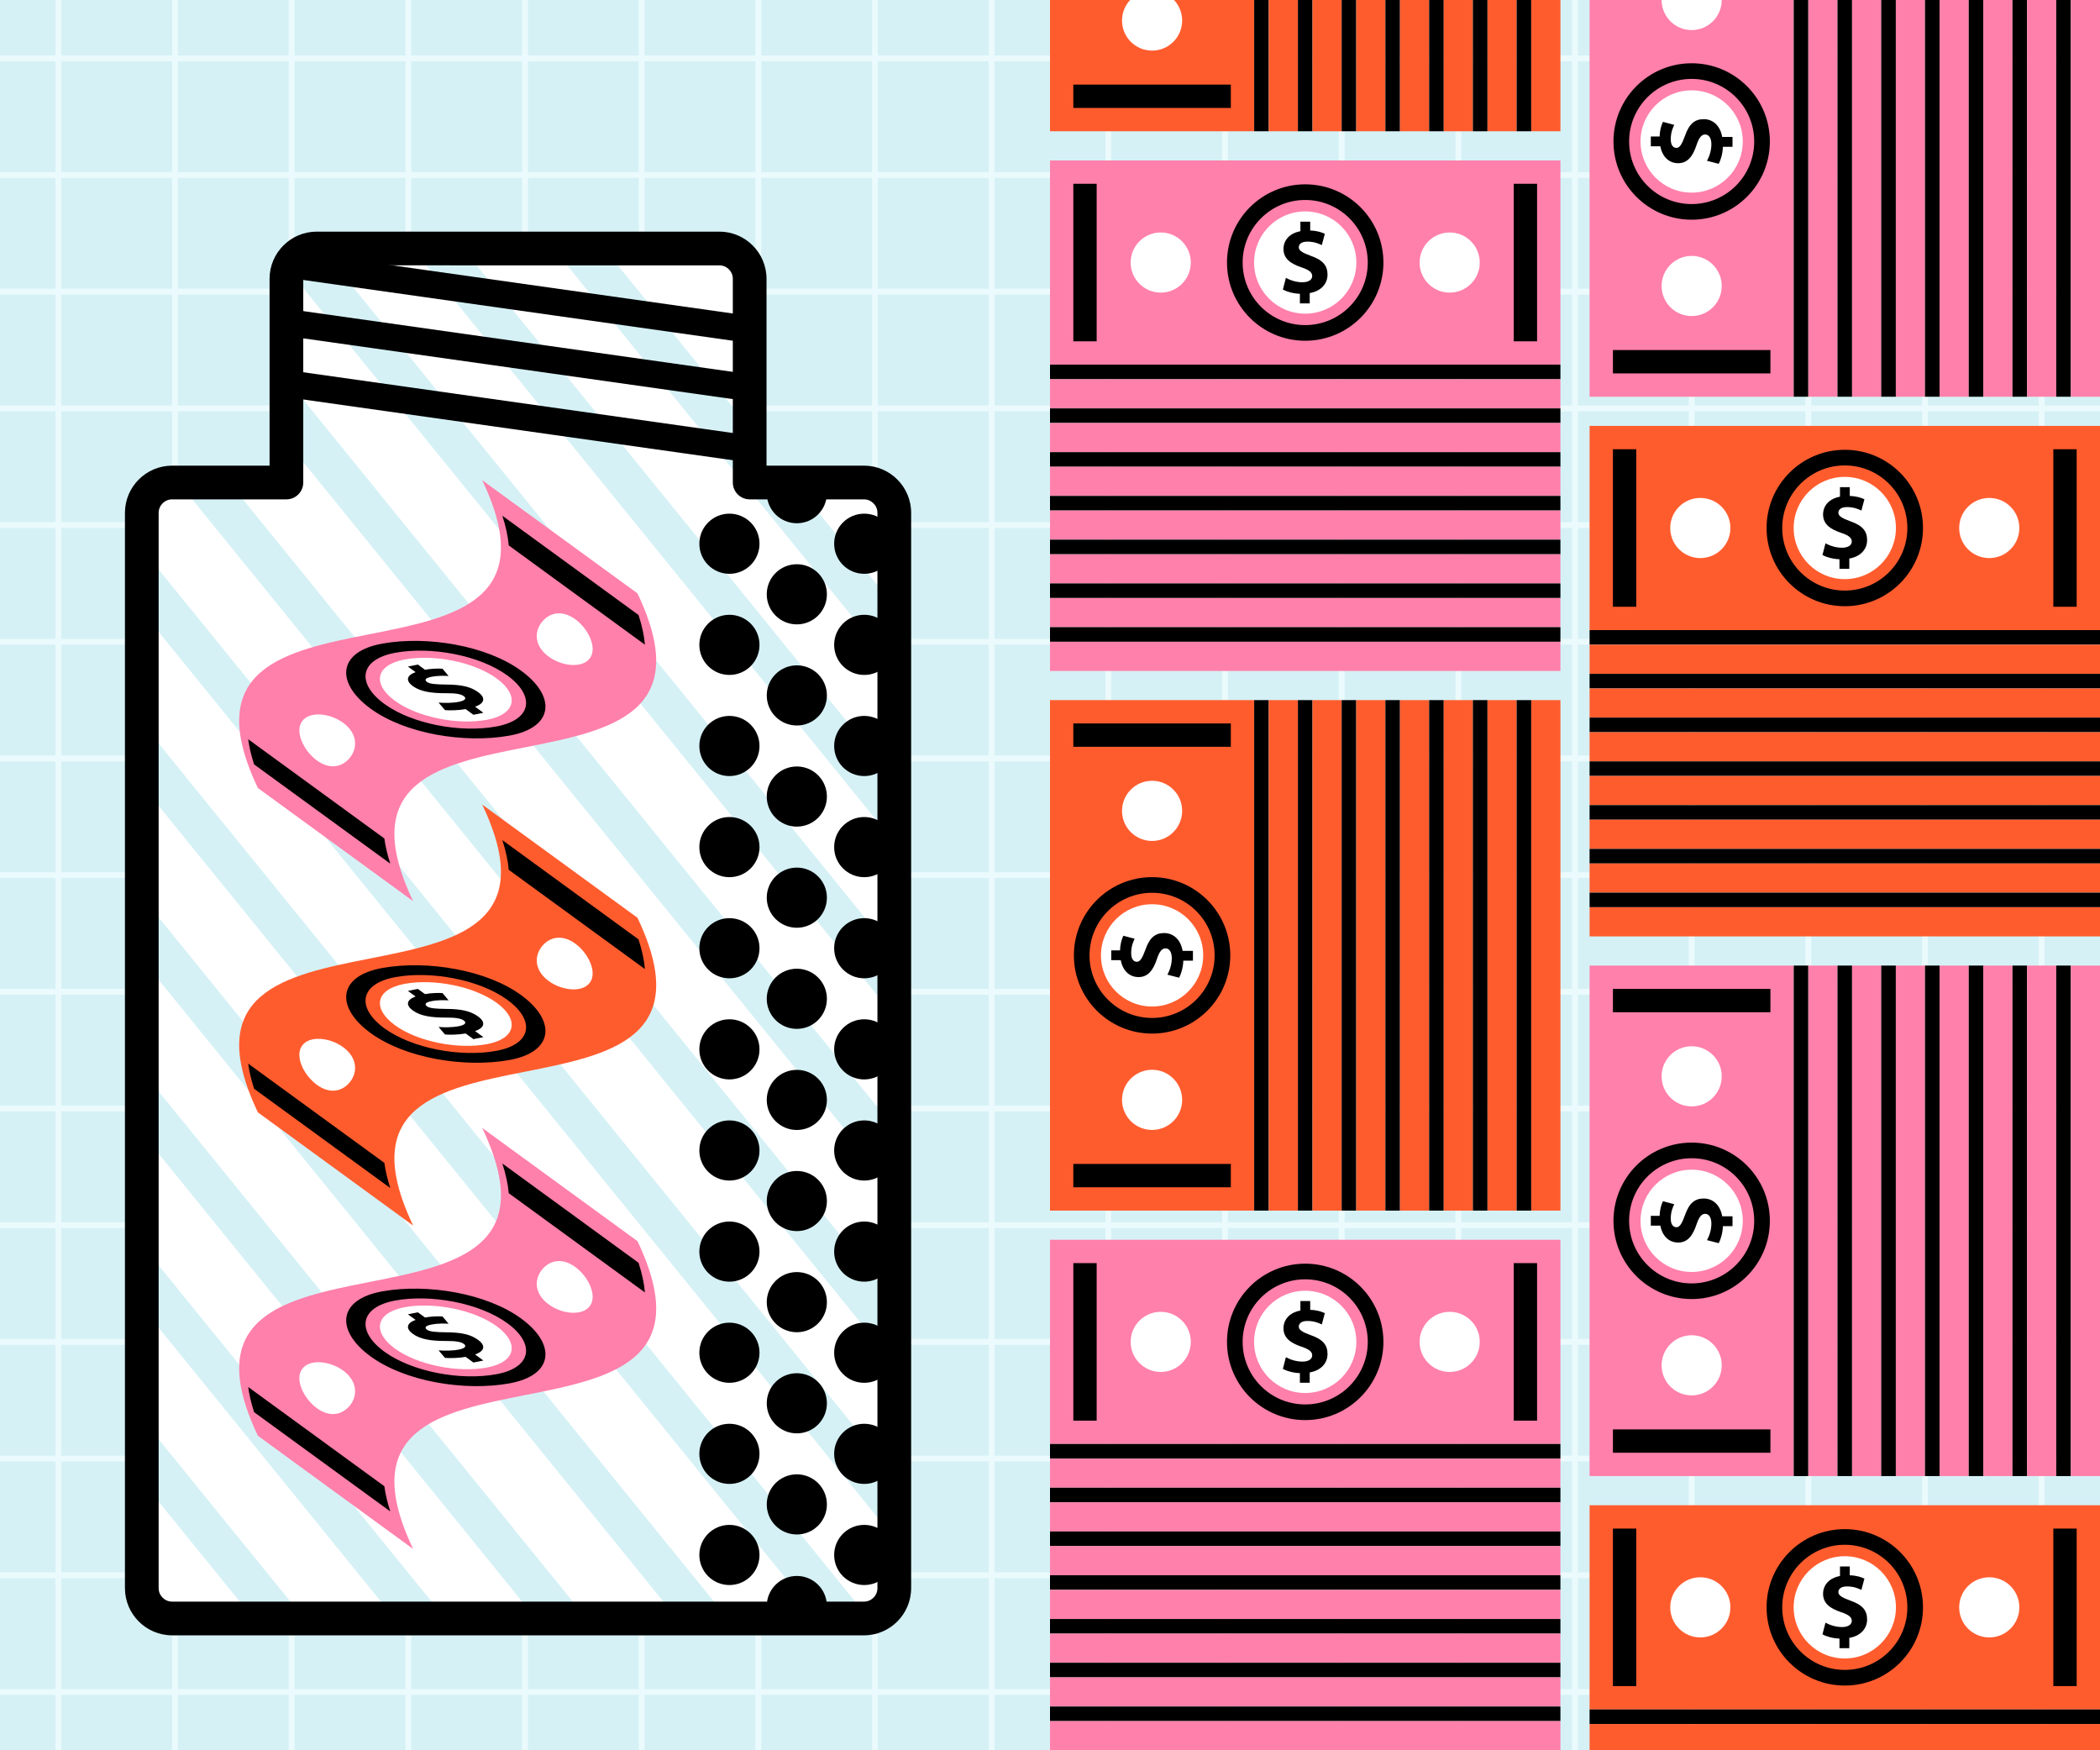 <?xml version="1.0" encoding="utf-8"?>
<!-- Generator: Adobe Illustrator 16.0.4, SVG Export Plug-In . SVG Version: 6.00 Build 0)  -->
<!DOCTYPE svg PUBLIC "-//W3C//DTD SVG 1.1//EN" "http://www.w3.org/Graphics/SVG/1.1/DTD/svg11.dtd">
<svg version="1.1" id="Layer_1" xmlns="http://www.w3.org/2000/svg" xmlns:xlink="http://www.w3.org/1999/xlink" x="0px" y="0px"
	 width="720px" height="600px" viewBox="355.5 305.5 720 600" enable-background="new 355.5 305.5 720 600" xml:space="preserve">
<rect x="355.5" y="305.5" fill="#D5F1F6" width="720" height="600"/>
<rect x="1014.5" y="305.5" fill="#EBFAFC" width="2" height="600"/>
<rect x="934.5" y="305.5" fill="#EBFAFC" width="2" height="600"/>
<rect x="1054.5" y="305.5" fill="#EBFAFC" width="2" height="600"/>
<rect x="974.5" y="305.5" fill="#EBFAFC" width="2" height="600"/>
<rect x="854.5" y="305.5" fill="#EBFAFC" width="2" height="600"/>
<rect x="774.5" y="305.5" fill="#EBFAFC" width="2" height="600"/>
<rect x="894.5" y="305.5" fill="#EBFAFC" width="2" height="600"/>
<rect x="814.5" y="305.5" fill="#EBFAFC" width="2" height="600"/>
<rect x="694.5" y="305.5" fill="#EBFAFC" width="2" height="600"/>
<rect x="614.5" y="305.5" fill="#EBFAFC" width="2" height="600"/>
<rect x="734.5" y="305.5" fill="#EBFAFC" width="2" height="600"/>
<rect x="654.5" y="305.5" fill="#EBFAFC" width="2" height="600"/>
<rect x="534.5" y="305.5" fill="#EBFAFC" width="2" height="600"/>
<rect x="454.5" y="305.5" fill="#EBFAFC" width="2" height="600"/>
<rect x="574.5" y="305.5" fill="#EBFAFC" width="2" height="600"/>
<rect x="494.5" y="305.5" fill="#EBFAFC" width="2" height="600"/>
<rect x="414.5" y="305.5" fill="#EBFAFC" width="2" height="600"/>
<rect x="355.5" y="884.5" fill="#EBFAFC" width="720" height="2"/>
<rect x="355.5" y="804.5" fill="#EBFAFC" width="720" height="2"/>
<rect x="355.5" y="844.5" fill="#EBFAFC" width="720" height="2"/>
<rect x="355.5" y="724.5" fill="#EBFAFC" width="720" height="2"/>
<rect x="355.5" y="644.5" fill="#EBFAFC" width="720" height="2"/>
<rect x="355.5" y="764.5" fill="#EBFAFC" width="720" height="2"/>
<rect x="355.5" y="684.5" fill="#EBFAFC" width="720" height="2"/>
<rect x="355.5" y="564.5" fill="#EBFAFC" width="720" height="2"/>
<rect x="355.5" y="484.5" fill="#EBFAFC" width="720" height="2"/>
<rect x="355.5" y="604.5" fill="#EBFAFC" width="720" height="2"/>
<rect x="355.5" y="524.5" fill="#EBFAFC" width="720" height="2"/>
<rect x="355.5" y="404.5" fill="#EBFAFC" width="720" height="2"/>
<rect x="355.5" y="324.5" fill="#EBFAFC" width="720" height="2"/>
<rect x="355.5" y="444.5" fill="#EBFAFC" width="720" height="2"/>
<rect x="355.5" y="364.5" fill="#EBFAFC" width="720" height="2"/>
<path fill="#FFFFFF" d="M651.716,470.815h-39.187v-69.82c0-5.743-4.654-10.4-10.397-10.4H464.101c-5.744,0-10.4,4.657-10.4,10.4
	v69.82h-39.187c-5.743,0-10.4,4.657-10.4,10.4v368.618c0,5.742,4.657,10.396,10.4,10.396h237.202c5.743,0,10.4-4.654,10.4-10.396
	V481.216C662.116,475.473,657.459,470.815,651.716,470.815z"/>
<g>
	<defs>
		<path id="SVGID_1_" d="M652.875,471.928h-39.188v-69.823c0-5.743-4.656-10.397-10.4-10.397H465.257
			c-5.743,0-10.4,4.654-10.4,10.397v69.823h-39.184c-5.746,0-10.4,4.654-10.4,10.397v368.618c0,5.742,4.654,10.396,10.4,10.396
			h237.202c5.743,0,10.397-4.654,10.397-10.396V482.325C663.272,476.582,658.618,471.928,652.875,471.928z"/>
	</defs>
	<clipPath id="SVGID_2_">
		<use xlink:href="#SVGID_1_"  overflow="visible"/>
	</clipPath>
	<g clip-path="url(#SVGID_2_)">
		<polygon fill="#D5F1F6" points="567.628,993.178 554.243,998.094 34.5,357.896 47.881,352.98 		"/>
		<polygon fill="#D5F1F6" points="614.021,990.697 600.636,995.604 80.894,355.408 94.276,350.492 		"/>
		<polygon fill="#D5F1F6" points="660.413,988.201 647.033,993.117 127.287,352.92 140.671,348.005 		"/>
		<polygon fill="#D5F1F6" points="706.806,985.721 693.423,990.627 173.681,350.432 187.064,345.516 		"/>
		<polygon fill="#D5F1F6" points="753.199,983.225 739.816,988.141 220.074,347.942 233.457,343.027 		"/>
		<polygon fill="#D5F1F6" points="799.591,980.744 786.211,985.65 266.467,345.451 279.851,340.539 		"/>
		<polygon fill="#D5F1F6" points="845.985,978.248 832.603,983.164 312.859,342.963 326.243,338.05 		"/>
		<polygon fill="#D5F1F6" points="892.376,975.76 878.997,980.674 359.257,340.475 372.636,335.562 		"/>
		<polygon fill="#D5F1F6" points="938.772,973.27 925.39,978.184 405.649,337.985 419.028,333.072 		"/>
		<polygon fill="#D5F1F6" points="985.17,970.781 971.785,975.695 452.042,335.496 465.423,330.584 		"/>
		<polygon fill="#D5F1F6" points="1031.561,968.293 1018.178,973.207 498.437,333.008 511.815,328.096 		"/>
	</g>
</g>
<g>
	<path fill="#FF80AA" d="M574.058,730.965c39.299,82.502-116.209,23.018-76.91,105.52c-17.74-12.932-35.484-25.867-53.225-38.797
		c-39.301-82.502,116.208-23.018,76.906-105.52C538.573,705.1,556.313,718.029,574.058,730.965z"/>
	<path d="M486.671,748.166c-15.426,2.729-16.25,13.459-4.117,22.305c11.796,8.598,32.027,12.01,47.457,9.281
		c15.43-2.73,16.291-13.436,4.152-22.275C522.374,748.879,502.103,745.438,486.671,748.166z M525.671,776.592
		c-12.242,2.256-28.906-0.822-38.392-7.74c-9.662-7.041-8.515-15.268,3.731-17.525s28.934,0.846,38.42,7.756
		C539.091,766.123,537.919,774.334,525.671,776.592z"/>
	<path fill="#FFFFFF" d="M522.505,774.285c-9.956,1.879-23.809-0.811-31.586-6.477c-7.873-5.738-6.7-12.291,3.257-14.176
		c9.96-1.879,23.832,0.826,31.606,6.492C533.656,765.863,532.469,772.404,522.505,774.285z"/>
	<path fill="#FFFFFF" d="M475.737,786.953c-2.567,3.502-6.979,4.643-11.594,1.277c-4.592-3.348-7.636-9.922-5.068-13.424
		c2.528-3.535,9.482-2.822,14.055,0.506C477.764,778.691,478.267,783.418,475.737,786.953z"/>
	<g>
		<path d="M517.808,772.572c-0.885-0.643-1.773-1.293-2.66-1.936c-2.4,0.424-5.187,0.496-7.076,0.35
			c-0.734-0.859-1.471-1.721-2.202-2.58c2.089,0.166,4.722,0.172,6.992-0.279c1.991-0.395,2.75-1.133,1.669-1.924
			c-1.057-0.771-2.868-1.023-6.151-1.016c-4.737,0.008-8.645-0.471-11.335-2.432c-2.464-1.801-2.246-3.645,0.941-4.791
			c-0.876-0.637-1.756-1.281-2.635-1.92c1.141-0.229,2.279-0.455,3.42-0.678c0.814,0.592,1.629,1.184,2.443,1.779
			c2.395-0.426,4.379-0.438,5.996-0.363c0.699,0.836,1.396,1.668,2.092,2.496c-1.197-0.061-3.469-0.195-5.984,0.307
			c-2.272,0.447-2.2,1.178-1.42,1.744c0.885,0.648,2.709,0.848,6.542,0.887c5.351,0.016,8.491,0.777,11.021,2.625
			c2.464,1.791,2.412,3.762-1.083,4.973c0.949,0.691,1.902,1.389,2.855,2.08C520.091,772.123,518.948,772.344,517.808,772.572z"/>
	</g>
	<path d="M489.308,823.617c-15.563-11.342-31.127-22.686-46.691-34.029c-1.01-3.117-1.672-5.984-2.02-8.621
		c15.562,11.344,31.127,22.688,46.689,34.031C487.636,817.633,488.296,820.5,489.308,823.617z"/>
	<path d="M576.621,748.559c-15.565-11.344-31.129-22.688-46.692-34.029c-0.27-3.059-0.98-6.432-2.191-10.174
		c15.562,11.342,31.127,22.686,46.689,34.029C575.64,742.127,576.351,745.506,576.621,748.559z"/>
	<path fill="#FFFFFF" d="M557.739,753.205c-2.559,3.516-9.533,2.791-14.105-0.543c-4.631-3.375-5.119-8.088-2.559-11.598
		c2.6-3.482,7.036-4.607,11.651-1.24C557.318,743.172,560.337,749.727,557.739,753.205z"/>
</g>
<g>
	<path fill="#FF5C2E" d="M574.058,620.105c39.299,82.502-116.209,23.018-76.91,105.52c-17.74-12.932-35.484-25.861-53.225-38.797
		c-39.301-82.502,116.208-23.018,76.906-105.52C538.573,594.24,556.313,607.176,574.058,620.105z"/>
	<path d="M486.671,637.307c-15.426,2.734-16.25,13.465-4.117,22.311c11.796,8.592,32.027,12.01,47.457,9.281
		c15.43-2.73,16.291-13.436,4.152-22.281C522.374,638.02,502.103,634.578,486.671,637.307z M525.671,665.732
		c-12.242,2.262-28.906-0.822-38.392-7.734c-9.662-7.041-8.515-15.268,3.731-17.531c12.246-2.258,28.934,0.844,38.42,7.762
		C539.091,655.27,537.919,663.475,525.671,665.732z"/>
	<path fill="#FFFFFF" d="M522.505,663.426c-9.956,1.885-23.809-0.811-31.586-6.477c-7.873-5.738-6.7-12.291,3.257-14.17
		c9.96-1.885,23.832,0.82,31.606,6.486C533.656,655.002,532.469,661.545,522.505,663.426z"/>
	<path fill="#FFFFFF" d="M475.737,676.094c-2.567,3.502-6.979,4.643-11.594,1.281c-4.592-3.346-7.636-9.926-5.068-13.428
		c2.528-3.535,9.482-2.822,14.055,0.512C477.764,667.832,478.267,672.559,475.737,676.094z"/>
	<g>
		<path d="M517.808,661.719c-0.885-0.648-1.773-1.293-2.66-1.941c-2.4,0.424-5.187,0.496-7.076,0.35
			c-0.734-0.861-1.471-1.721-2.202-2.58c2.089,0.166,4.722,0.172,6.992-0.273c1.991-0.4,2.75-1.139,1.669-1.93
			c-1.057-0.771-2.868-1.023-6.151-1.016c-4.737,0.008-8.645-0.471-11.335-2.432c-2.464-1.795-2.246-3.645,0.941-4.791
			c-0.876-0.639-1.756-1.283-2.635-1.92c1.141-0.229,2.279-0.449,3.42-0.678c0.814,0.592,1.629,1.189,2.443,1.779
			c2.395-0.426,4.379-0.438,5.996-0.357c0.699,0.83,1.396,1.66,2.092,2.496c-1.197-0.066-3.469-0.195-5.984,0.301
			c-2.272,0.447-2.2,1.184-1.42,1.75c0.885,0.643,2.709,0.842,6.542,0.881c5.351,0.014,8.491,0.777,11.021,2.625
			c2.464,1.791,2.412,3.768-1.083,4.973c0.949,0.691,1.902,1.389,2.855,2.08C520.091,661.264,518.948,661.49,517.808,661.719z"/>
	</g>
	<path d="M489.308,712.758c-15.563-11.342-31.127-22.686-46.691-34.029c-1.01-3.117-1.672-5.984-2.02-8.621
		c15.562,11.344,31.127,22.688,46.689,34.031C487.636,706.773,488.296,709.641,489.308,712.758z"/>
	<path d="M576.621,637.705c-15.565-11.344-31.129-22.688-46.692-34.03c-0.27-3.058-0.98-6.437-2.191-10.179
		c15.562,11.342,31.127,22.686,46.689,34.029C575.64,631.268,576.351,634.646,576.621,637.705z"/>
	<path fill="#FFFFFF" d="M557.739,642.352c-2.559,3.51-9.533,2.785-14.105-0.549c-4.631-3.375-5.119-8.088-2.559-11.598
		c2.6-3.482,7.036-4.602,11.651-1.24C557.318,632.312,560.337,638.867,557.739,642.352z"/>
</g>
<g>
	<path fill="#FF80AA" d="M574.058,508.906c39.299,82.504-116.209,23.018-76.91,105.52c-17.74-12.93-35.484-25.859-53.225-38.792
		c-39.301-82.502,116.208-23.019,76.906-105.52C538.573,483.045,556.313,495.979,574.058,508.906z"/>
	<path d="M486.671,526.112c-15.426,2.728-16.25,13.461-4.117,22.307c11.796,8.595,32.027,12.009,47.457,9.28
		c15.43-2.73,16.291-13.434,4.152-22.279C522.374,526.824,502.103,523.382,486.671,526.112z M525.671,554.537
		c-12.242,2.259-28.906-0.822-38.392-7.737c-9.662-7.04-8.515-15.268,3.731-17.528c12.246-2.258,28.934,0.844,38.42,7.76
		C539.091,544.071,537.919,552.279,525.671,554.537z"/>
	<path fill="#FFFFFF" d="M522.505,552.23c-9.956,1.883-23.809-0.812-31.586-6.479c-7.873-5.74-6.7-12.289,3.257-14.17
		c9.96-1.883,23.832,0.82,31.606,6.488C533.656,543.807,532.469,550.347,522.505,552.23z"/>
	<path fill="#FFFFFF" d="M475.737,564.896c-2.567,3.504-6.979,4.643-11.594,1.281c-4.592-3.348-7.636-9.924-5.068-13.426
		c2.528-3.535,9.482-2.824,14.055,0.509C477.764,556.637,478.267,561.363,475.737,564.896z"/>
	<g>
		<path d="M517.808,550.518c-0.885-0.645-1.773-1.293-2.66-1.938c-2.4,0.423-5.187,0.499-7.076,0.353
			c-0.734-0.859-1.471-1.72-2.202-2.58c2.089,0.164,4.722,0.17,6.992-0.277c1.991-0.396,2.75-1.137,1.669-1.925
			c-1.057-0.771-2.868-1.027-6.151-1.017c-4.737,0.008-8.645-0.471-11.335-2.432c-2.464-1.799-2.246-3.646,0.941-4.791
			c-0.876-0.641-1.756-1.283-2.635-1.92c1.141-0.229,2.279-0.451,3.42-0.68c0.814,0.594,1.629,1.188,2.443,1.781
			c2.395-0.427,4.379-0.439,5.996-0.36c0.699,0.83,1.396,1.663,2.092,2.497c-1.197-0.064-3.469-0.195-5.984,0.303
			c-2.272,0.447-2.2,1.18-1.42,1.748c0.885,0.645,2.709,0.845,6.542,0.885c5.351,0.014,8.491,0.776,11.021,2.62
			c2.464,1.794,2.412,3.767-1.083,4.972c0.949,0.695,1.902,1.391,2.855,2.084C520.091,550.068,518.948,550.293,517.808,550.518z"/>
	</g>
	<path d="M489.308,601.561c-15.563-11.342-31.127-22.684-46.691-34.025c-1.01-3.121-1.672-5.988-2.02-8.625
		c15.562,11.344,31.127,22.688,46.689,34.029C487.636,595.576,488.296,598.441,489.308,601.561z"/>
	<path d="M576.621,526.506c-15.565-11.344-31.129-22.687-46.692-34.032c-0.27-3.054-0.98-6.433-2.191-10.175
		c15.562,11.342,31.127,22.686,46.689,34.027C575.64,520.072,576.351,523.447,576.621,526.506z"/>
	<path fill="#FFFFFF" d="M557.739,531.152c-2.559,3.513-9.533,2.789-14.105-0.547c-4.631-3.375-5.119-8.086-2.559-11.598
		c2.6-3.48,7.036-4.604,11.651-1.239C557.318,521.113,560.337,527.67,557.739,531.152z"/>
</g>
<g>
	<path d="M651.716,866.096H414.514c-8.921,0-16.177-7.258-16.177-16.176V481.302c0-8.921,7.256-16.177,16.177-16.177h33.407v-64.044
		c0-8.921,7.259-16.177,16.18-16.177h138.031c8.92,0,16.176,7.256,16.176,16.177v64.044h33.408c8.92,0,16.176,7.256,16.176,16.177
		V849.92C667.892,858.838,660.636,866.096,651.716,866.096z M414.514,476.68c-2.548,0-4.622,2.072-4.622,4.622V849.92
		c0,2.547,2.074,4.617,4.622,4.617h237.202c2.55,0,4.621-2.07,4.621-4.617V481.302c0-2.55-2.071-4.622-4.621-4.622h-39.187
		c-3.19,0-5.776-2.586-5.776-5.778v-69.82c0-2.55-2.074-4.622-4.621-4.622H464.101c-2.551,0-4.625,2.072-4.625,4.622v69.82
		c0,3.192-2.586,5.778-5.775,5.778H414.514z"/>
</g>
<g>
	
		<rect x="454.602" y="402.812" transform="matrix(0.99 0.14 -0.14 0.99 62.471 -70.759)" width="156.384" height="9.246"/>
</g>
<g>
	
		<rect x="454.602" y="422.837" transform="matrix(0.99 0.14 -0.14 0.99 65.291 -70.569)" width="156.385" height="9.243"/>
</g>
<g>
	
		<rect x="454.602" y="443.792" transform="matrix(0.99 0.14 -0.14 0.99 68.23 -70.359)" width="156.385" height="9.243"/>
</g>
<g>
	<defs>
		<rect id="SVGID_3_" x="592.966" y="471.622" width="66.838" height="390.12"/>
	</defs>
	<clipPath id="SVGID_4_">
		<use xlink:href="#SVGID_3_"  overflow="visible"/>
	</clipPath>
	<g clip-path="url(#SVGID_4_)">
		<g>
			<g>
				<path d="M605.587,502.205c-5.695,0-10.312-4.615-10.312-10.311c0-5.696,4.616-10.311,10.312-10.311
					c5.696,0,10.312,4.614,10.312,10.311C615.899,497.59,611.283,502.205,605.587,502.205z"/>
				<path d="M605.587,536.871c-5.695,0-10.312-4.616-10.312-10.311c0-5.697,4.616-10.311,10.312-10.311
					c5.696,0,10.312,4.613,10.312,10.311C615.899,532.255,611.283,536.871,605.587,536.871z"/>
				<path d="M605.587,571.537c-5.695,0-10.312-4.617-10.312-10.312c0-5.696,4.616-10.31,10.312-10.31
					c5.696,0,10.312,4.613,10.312,10.31C615.899,566.92,611.283,571.537,605.587,571.537z"/>
				<path d="M605.587,606.199c-5.695,0-10.312-4.613-10.312-10.309s4.616-10.311,10.312-10.311c5.696,0,10.312,4.615,10.312,10.311
					S611.283,606.199,605.587,606.199z"/>
				<path d="M605.587,640.867c-5.695,0-10.312-4.617-10.312-10.312c0-5.697,4.616-10.307,10.312-10.307
					c5.696,0,10.312,4.609,10.312,10.307C615.899,636.25,611.283,640.867,605.587,640.867z"/>
				<path d="M605.587,675.529c-5.695,0-10.312-4.611-10.312-10.307s4.616-10.312,10.312-10.312c5.696,0,10.312,4.617,10.312,10.312
					S611.283,675.529,605.587,675.529z"/>
				<path d="M605.587,710.199c-5.695,0-10.312-4.619-10.312-10.314s4.616-10.307,10.312-10.307c5.696,0,10.312,4.611,10.312,10.307
					S611.283,710.199,605.587,710.199z"/>
				<path d="M605.587,744.861c-5.695,0-10.312-4.613-10.312-10.307c0-5.697,4.616-10.312,10.312-10.312
					c5.696,0,10.312,4.615,10.312,10.312C615.899,740.248,611.283,744.861,605.587,744.861z"/>
				<path d="M605.587,779.529c-5.695,0-10.312-4.617-10.312-10.312s4.616-10.307,10.312-10.307c5.696,0,10.312,4.611,10.312,10.307
					S611.283,779.529,605.587,779.529z"/>
				<path d="M605.587,814.193c-5.695,0-10.312-4.613-10.312-10.309c0-5.701,4.616-10.312,10.312-10.312
					c5.696,0,10.312,4.611,10.312,10.312C615.899,809.58,611.283,814.193,605.587,814.193z"/>
				<path d="M605.587,848.855c-5.695,0-10.312-4.613-10.312-10.307c0-5.697,4.616-10.312,10.312-10.312
					c5.696,0,10.312,4.615,10.312,10.312C615.899,844.242,611.283,848.855,605.587,848.855z"/>
			</g>
		</g>
		<g>
			<path d="M628.697,484.873c-5.694,0-10.312-4.615-10.312-10.311s4.617-10.309,10.312-10.309c5.696,0,10.312,4.613,10.312,10.309
				S634.394,484.873,628.697,484.873z"/>
			<path d="M628.697,519.539c-5.694,0-10.312-4.615-10.312-10.311s4.617-10.31,10.312-10.31c5.696,0,10.312,4.614,10.312,10.31
				S634.394,519.539,628.697,519.539z"/>
			<path d="M628.697,554.202c-5.694,0-10.312-4.612-10.312-10.312c0-5.695,4.617-10.307,10.312-10.307
				c5.696,0,10.312,4.611,10.312,10.307C639.01,549.59,634.394,554.202,628.697,554.202z"/>
			<path d="M628.697,588.867c-5.694,0-10.312-4.613-10.312-10.31s4.617-10.31,10.312-10.31c5.696,0,10.312,4.613,10.312,10.31
				S634.394,588.867,628.697,588.867z"/>
			<path d="M628.697,623.537c-5.694,0-10.312-4.619-10.312-10.314s4.617-10.308,10.312-10.308c5.696,0,10.312,4.612,10.312,10.308
				S634.394,623.537,628.697,623.537z"/>
			<path d="M628.697,658.199c-5.694,0-10.312-4.613-10.312-10.309c0-5.701,4.617-10.312,10.312-10.312
				c5.696,0,10.312,4.611,10.312,10.312C639.01,653.586,634.394,658.199,628.697,658.199z"/>
			<path d="M628.697,692.861c-5.694,0-10.312-4.613-10.312-10.307c0-5.697,4.617-10.307,10.312-10.307
				c5.696,0,10.312,4.609,10.312,10.307C639.01,688.248,634.394,692.861,628.697,692.861z"/>
			<path d="M628.697,727.529c-5.694,0-10.312-4.617-10.312-10.312s4.617-10.307,10.312-10.307c5.696,0,10.312,4.611,10.312,10.307
				S634.394,727.529,628.697,727.529z"/>
			<path d="M628.697,762.193c-5.694,0-10.312-4.613-10.312-10.309s4.617-10.312,10.312-10.312c5.696,0,10.312,4.617,10.312,10.312
				S634.394,762.193,628.697,762.193z"/>
			<path d="M628.697,796.861c-5.694,0-10.312-4.619-10.312-10.312c0-5.697,4.617-10.307,10.312-10.307
				c5.696,0,10.312,4.609,10.312,10.307C639.01,792.242,634.394,796.861,628.697,796.861z"/>
			<path d="M628.697,831.523c-5.694,0-10.312-4.611-10.312-10.307c0-5.697,4.617-10.312,10.312-10.312
				c5.696,0,10.312,4.615,10.312,10.312C639.01,826.912,634.394,831.523,628.697,831.523z"/>
		</g>
		<g>
			<g>
				<path d="M651.808,502.205c-5.695,0-10.312-4.615-10.312-10.311c0-5.696,4.616-10.311,10.312-10.311
					c5.696,0,10.312,4.614,10.312,10.311C662.12,497.59,657.504,502.205,651.808,502.205z"/>
				<path d="M651.808,536.871c-5.695,0-10.312-4.616-10.312-10.311c0-5.697,4.616-10.311,10.312-10.311
					c5.696,0,10.312,4.613,10.312,10.311C662.12,532.255,657.504,536.871,651.808,536.871z"/>
				<path d="M651.808,571.537c-5.695,0-10.312-4.617-10.312-10.312c0-5.696,4.616-10.31,10.312-10.31
					c5.696,0,10.312,4.613,10.312,10.31C662.12,566.92,657.504,571.537,651.808,571.537z"/>
				<path d="M651.808,606.199c-5.695,0-10.312-4.613-10.312-10.309s4.616-10.311,10.312-10.311c5.696,0,10.312,4.615,10.312,10.311
					S657.504,606.199,651.808,606.199z"/>
				<path d="M651.808,640.867c-5.695,0-10.312-4.617-10.312-10.312c0-5.697,4.616-10.307,10.312-10.307
					c5.696,0,10.312,4.609,10.312,10.307C662.12,636.25,657.504,640.867,651.808,640.867z"/>
				<path d="M651.808,675.529c-5.695,0-10.312-4.611-10.312-10.307s4.616-10.312,10.312-10.312c5.696,0,10.312,4.617,10.312,10.312
					S657.504,675.529,651.808,675.529z"/>
				<path d="M651.808,710.199c-5.695,0-10.312-4.619-10.312-10.314s4.616-10.307,10.312-10.307c5.696,0,10.312,4.611,10.312,10.307
					S657.504,710.199,651.808,710.199z"/>
				<path d="M651.808,744.861c-5.695,0-10.312-4.613-10.312-10.307c0-5.697,4.616-10.312,10.312-10.312
					c5.696,0,10.312,4.615,10.312,10.312C662.12,740.248,657.504,744.861,651.808,744.861z"/>
				<path d="M651.808,779.529c-5.695,0-10.312-4.617-10.312-10.312s4.616-10.307,10.312-10.307c5.696,0,10.312,4.611,10.312,10.307
					S657.504,779.529,651.808,779.529z"/>
				<path d="M651.808,814.193c-5.695,0-10.312-4.613-10.312-10.309c0-5.701,4.616-10.312,10.312-10.312
					c5.696,0,10.312,4.611,10.312,10.312C662.12,809.58,657.504,814.193,651.808,814.193z"/>
				<path d="M651.808,848.855c-5.695,0-10.312-4.613-10.312-10.307c0-5.697,4.616-10.312,10.312-10.312
					c5.696,0,10.312,4.615,10.312,10.312C662.12,844.242,657.504,848.855,651.808,848.855z"/>
			</g>
		</g>
		<path d="M628.697,866.359c-5.694,0-10.312-4.611-10.312-10.307c0-5.697,4.617-10.312,10.312-10.312
			c5.696,0,10.312,4.615,10.312,10.312C639.01,861.748,634.394,866.359,628.697,866.359z"/>
	</g>
</g>
<g>
	<g>
		<rect x="715.5" y="545.5" fill="#FF5C2E" width="70" height="175"/>
	</g>
	<g>
		<g>
			<path d="M723.689,633.005c0,14.802,12.008,26.81,26.811,26.81s26.811-12.008,26.811-26.81c0-14.811-12.008-26.818-26.811-26.818
				S723.689,618.194,723.689,633.005z M771.945,633.005c0,11.844-9.596,21.447-21.445,21.447c-11.844,0-21.447-9.604-21.447-21.447
				c0-11.854,9.604-21.455,21.447-21.455C762.35,611.55,771.945,621.151,771.945,633.005z"/>
		</g>
		<g>
			<path fill="#FFFFFF" d="M768.025,633.005c0,9.68-7.846,17.526-17.525,17.526c-9.682,0-17.527-7.847-17.527-17.526
				c0-9.69,7.846-17.536,17.527-17.536C760.18,615.469,768.025,623.314,768.025,633.005z"/>
		</g>
		<g>
			<path fill="#FFFFFF" d="M760.812,682.538c0,5.695-4.619,10.309-10.312,10.309c-5.697,0-10.307-4.613-10.307-10.309
				c0-5.696,4.609-10.315,10.307-10.315C756.193,672.223,760.812,676.842,760.812,682.538z"/>
		</g>
		<g>
			<g>
				<path d="M764.504,634.821h-3.293c-0.074,2.301-0.727,4.527-1.445,5.837l-4.012-1.035c0.787-1.44,1.504-3.463,1.504-5.695
					c0-1.958-0.787-3.324-2.125-3.324c-1.307,0-2.129,1.126-2.982,3.668c-1.238,3.672-2.955,6.176-6.289,6.176
					c-3.051,0-5.418-2.124-6.102-5.801h-3.266v-3.358h3.027c0.062-2.301,0.584-3.85,1.127-5.014l3.875,1.032
					c-0.402,0.858-1.195,2.467-1.195,4.94c0,2.233,0.996,2.952,1.959,2.952c1.096,0,1.848-1.199,2.912-4.118
					c1.438-4.115,3.33-5.732,6.455-5.732c3.051,0,5.619,2.125,6.312,6.104h3.537V634.821z"/>
			</g>
		</g>
		<g>
			<path fill="#FFFFFF" d="M760.812,583.468c0,5.696-4.619,10.311-10.312,10.311c-5.697,0-10.307-4.614-10.307-10.311
				c0-5.699,4.609-10.314,10.307-10.314C756.193,573.153,760.812,577.769,760.812,583.468z"/>
		</g>
	</g>
	<g>
		<rect x="785.5" y="545.5" width="5" height="175"/>
	</g>
	<g>
		<rect x="790.5" y="545.5" fill="#FF5C2E" width="10" height="175"/>
	</g>
	<g>
		<rect x="800.5" y="545.5" width="5" height="175"/>
	</g>
	<g>
		<rect x="805.5" y="545.5" fill="#FF5C2E" width="10" height="175"/>
	</g>
	<g>
		<rect x="815.5" y="545.5" width="5" height="175"/>
	</g>
	<g>
		<rect x="820.5" y="545.5" fill="#FF5C2E" width="10" height="175"/>
	</g>
	<g>
		<rect x="830.5" y="545.5" width="5" height="175"/>
	</g>
	<g>
		<rect x="835.5" y="545.5" fill="#FF5C2E" width="10" height="175"/>
	</g>
	<g>
		<rect x="845.5" y="545.5" width="5" height="175"/>
	</g>
	<g>
		<rect x="850.5" y="545.5" fill="#FF5C2E" width="10" height="175"/>
	</g>
	<g>
		<rect x="860.5" y="545.5" width="5" height="175"/>
	</g>
	<g>
		<rect x="865.5" y="545.5" fill="#FF5C2E" width="10" height="175"/>
	</g>
	<g>
		<rect x="875.5" y="545.5" width="5" height="175"/>
	</g>
	<g>
		<rect x="880.5" y="545.5" fill="#FF5C2E" width="10" height="175"/>
	</g>
	<g>
		<rect x="723.5" y="704.5" width="54" height="8"/>
	</g>
	<g>
		<rect x="723.5" y="553.5" width="54" height="8"/>
	</g>
</g>
<g>
	<g>
		<rect x="715.5" y="730.5" fill="#FF80AA" width="175" height="70"/>
	</g>
	<g>
		<g>
			<path d="M802.995,738.689c-14.802,0-26.81,12.008-26.81,26.811s12.008,26.811,26.81,26.811c14.811,0,26.818-12.008,26.818-26.811
				S817.806,738.689,802.995,738.689z M802.995,786.945c-11.844,0-21.447-9.596-21.447-21.445c0-11.844,9.604-21.447,21.447-21.447
				c11.854,0,21.455,9.604,21.455,21.447C824.45,777.35,814.849,786.945,802.995,786.945z"/>
		</g>
		<g>
			<path fill="#FFFFFF" d="M802.995,783.025c-9.68,0-17.526-7.846-17.526-17.525c0-9.682,7.847-17.527,17.526-17.527
				c9.69,0,17.536,7.846,17.536,17.527C820.531,775.18,812.686,783.025,802.995,783.025z"/>
		</g>
		<g>
			<path fill="#FFFFFF" d="M753.462,775.812c-5.695,0-10.309-4.619-10.309-10.312c0-5.697,4.613-10.307,10.309-10.307
				c5.696,0,10.315,4.609,10.315,10.307C763.777,771.193,759.158,775.812,753.462,775.812z"/>
		</g>
		<g>
			<g>
				<path d="M801.179,779.504v-3.293c-2.301-0.074-4.527-0.727-5.837-1.445l1.035-4.012c1.44,0.787,3.463,1.504,5.695,1.504
					c1.958,0,3.324-0.787,3.324-2.125c0-1.307-1.126-2.129-3.668-2.982c-3.672-1.238-6.176-2.955-6.176-6.289
					c0-3.051,2.124-5.418,5.801-6.102v-3.266h3.358v3.027c2.301,0.062,3.85,0.584,5.014,1.127l-1.032,3.875
					c-0.858-0.402-2.467-1.195-4.94-1.195c-2.233,0-2.952,0.996-2.952,1.959c0,1.096,1.199,1.848,4.118,2.912
					c4.115,1.438,5.732,3.33,5.732,6.455c0,3.051-2.125,5.619-6.104,6.312v3.537H801.179z"/>
			</g>
		</g>
		<g>
			<path fill="#FFFFFF" d="M852.532,775.812c-5.696,0-10.311-4.619-10.311-10.312c0-5.697,4.614-10.307,10.311-10.307
				c5.699,0,10.314,4.609,10.314,10.307C862.847,771.193,858.231,775.812,852.532,775.812z"/>
		</g>
	</g>
	<g>
		<rect x="715.5" y="800.5" width="175" height="5"/>
	</g>
	<g>
		<rect x="715.5" y="805.5" fill="#FF80AA" width="175" height="10"/>
	</g>
	<g>
		<rect x="715.5" y="815.5" width="175" height="5"/>
	</g>
	<g>
		<rect x="715.5" y="820.5" fill="#FF80AA" width="175" height="10"/>
	</g>
	<g>
		<rect x="715.5" y="830.5" width="175" height="5"/>
	</g>
	<g>
		<rect x="715.5" y="835.5" fill="#FF80AA" width="175" height="10"/>
	</g>
	<g>
		<rect x="715.5" y="845.5" width="175" height="5"/>
	</g>
	<g>
		<rect x="715.5" y="850.5" fill="#FF80AA" width="175" height="10"/>
	</g>
	<g>
		<rect x="715.5" y="860.5" width="175" height="5"/>
	</g>
	<g>
		<rect x="715.5" y="865.5" fill="#FF80AA" width="175" height="10"/>
	</g>
	<g>
		<rect x="715.5" y="875.5" width="175" height="5"/>
	</g>
	<g>
		<rect x="715.5" y="880.5" fill="#FF80AA" width="175" height="10"/>
	</g>
	<g>
		<rect x="715.5" y="890.5" width="175" height="5"/>
	</g>
	<g>
		<rect x="715.5" y="895.5" fill="#FF80AA" width="175" height="10"/>
	</g>
	<g>
		<rect x="723.5" y="738.5" width="8" height="54"/>
	</g>
	<g>
		<rect x="874.5" y="738.5" width="8" height="54"/>
	</g>
</g>
<g>
	<g>
		<rect x="900.5" y="636.5" fill="#FF80AA" width="70" height="175"/>
	</g>
	<g>
		<g>
			<path d="M908.689,724.005c0,14.802,12.008,26.81,26.811,26.81s26.811-12.008,26.811-26.81c0-14.811-12.008-26.818-26.811-26.818
				S908.689,709.194,908.689,724.005z M956.945,724.005c0,11.844-9.596,21.447-21.445,21.447c-11.844,0-21.447-9.604-21.447-21.447
				c0-11.854,9.604-21.455,21.447-21.455C947.35,702.55,956.945,712.151,956.945,724.005z"/>
		</g>
		<g>
			<path fill="#FFFFFF" d="M953.025,724.005c0,9.68-7.846,17.526-17.525,17.526c-9.682,0-17.527-7.847-17.527-17.526
				c0-9.69,7.846-17.536,17.527-17.536C945.18,706.469,953.025,714.314,953.025,724.005z"/>
		</g>
		<g>
			<path fill="#FFFFFF" d="M945.812,773.538c0,5.695-4.619,10.309-10.312,10.309c-5.697,0-10.307-4.613-10.307-10.309
				c0-5.696,4.609-10.315,10.307-10.315C941.193,763.223,945.812,767.842,945.812,773.538z"/>
		</g>
		<g>
			<g>
				<path d="M949.504,725.821h-3.293c-0.074,2.301-0.727,4.527-1.445,5.837l-4.012-1.035c0.787-1.44,1.504-3.463,1.504-5.695
					c0-1.958-0.787-3.324-2.125-3.324c-1.307,0-2.129,1.126-2.982,3.668c-1.238,3.672-2.955,6.176-6.289,6.176
					c-3.051,0-5.418-2.124-6.102-5.801h-3.266v-3.358h3.027c0.062-2.301,0.584-3.85,1.127-5.014l3.875,1.032
					c-0.402,0.858-1.195,2.467-1.195,4.94c0,2.233,0.996,2.952,1.959,2.952c1.096,0,1.848-1.199,2.912-4.118
					c1.438-4.115,3.33-5.732,6.455-5.732c3.051,0,5.619,2.125,6.312,6.104h3.537V725.821z"/>
			</g>
		</g>
		<g>
			<path fill="#FFFFFF" d="M945.812,674.468c0,5.696-4.619,10.311-10.312,10.311c-5.697,0-10.307-4.614-10.307-10.311
				c0-5.699,4.609-10.314,10.307-10.314C941.193,664.153,945.812,668.769,945.812,674.468z"/>
		</g>
	</g>
	<g>
		<rect x="970.5" y="636.5" width="5" height="175"/>
	</g>
	<g>
		<rect x="975.5" y="636.5" fill="#FF80AA" width="10" height="175"/>
	</g>
	<g>
		<rect x="985.5" y="636.5" width="5" height="175"/>
	</g>
	<g>
		<rect x="990.5" y="636.5" fill="#FF80AA" width="10" height="175"/>
	</g>
	<g>
		<rect x="1000.5" y="636.5" width="5" height="175"/>
	</g>
	<g>
		<rect x="1005.5" y="636.5" fill="#FF80AA" width="10" height="175"/>
	</g>
	<g>
		<rect x="1015.5" y="636.5" width="5" height="175"/>
	</g>
	<g>
		<rect x="1020.5" y="636.5" fill="#FF80AA" width="10" height="175"/>
	</g>
	<g>
		<rect x="1030.5" y="636.5" width="5" height="175"/>
	</g>
	<g>
		<rect x="1035.5" y="636.5" fill="#FF80AA" width="10" height="175"/>
	</g>
	<g>
		<rect x="1045.5" y="636.5" width="5" height="175"/>
	</g>
	<g>
		<rect x="1050.5" y="636.5" fill="#FF80AA" width="10" height="175"/>
	</g>
	<g>
		<rect x="1060.5" y="636.5" width="5" height="175"/>
	</g>
	<g>
		<rect x="1065.5" y="636.5" fill="#FF80AA" width="10" height="175"/>
	</g>
	<g>
		<rect x="908.5" y="795.5" width="54" height="8"/>
	</g>
	<g>
		<rect x="908.5" y="644.5" width="54" height="8"/>
	</g>
</g>
<g>
	<g>
		<rect x="900.5" y="821.5" fill="#FF5C2E" width="175" height="70"/>
	</g>
	<g>
		<g>
			<path d="M987.995,829.689c-14.802,0-26.81,12.008-26.81,26.811s12.008,26.811,26.81,26.811c14.811,0,26.818-12.008,26.818-26.811
				S1002.806,829.689,987.995,829.689z M987.995,877.945c-11.844,0-21.447-9.596-21.447-21.445c0-11.844,9.604-21.447,21.447-21.447
				c11.854,0,21.455,9.604,21.455,21.447C1009.45,868.35,999.849,877.945,987.995,877.945z"/>
		</g>
		<g>
			<path fill="#FFFFFF" d="M987.995,874.025c-9.68,0-17.526-7.846-17.526-17.525c0-9.682,7.847-17.527,17.526-17.527
				c9.69,0,17.536,7.846,17.536,17.527C1005.531,866.18,997.686,874.025,987.995,874.025z"/>
		</g>
		<g>
			<path fill="#FFFFFF" d="M938.462,866.812c-5.695,0-10.309-4.619-10.309-10.312c0-5.697,4.613-10.307,10.309-10.307
				c5.696,0,10.315,4.609,10.315,10.307C948.777,862.193,944.158,866.812,938.462,866.812z"/>
		</g>
		<g>
			<g>
				<path d="M986.179,870.504v-3.293c-2.301-0.074-4.527-0.727-5.837-1.445l1.035-4.012c1.44,0.787,3.463,1.504,5.695,1.504
					c1.958,0,3.324-0.787,3.324-2.125c0-1.307-1.126-2.129-3.668-2.982c-3.672-1.238-6.176-2.955-6.176-6.289
					c0-3.051,2.124-5.418,5.801-6.102v-3.266h3.358v3.027c2.301,0.062,3.85,0.584,5.014,1.127l-1.032,3.875
					c-0.858-0.402-2.467-1.195-4.94-1.195c-2.233,0-2.952,0.996-2.952,1.959c0,1.096,1.199,1.848,4.118,2.912
					c4.115,1.438,5.732,3.33,5.732,6.455c0,3.051-2.125,5.619-6.104,6.312v3.537H986.179z"/>
			</g>
		</g>
		<g>
			<path fill="#FFFFFF" d="M1037.532,866.812c-5.696,0-10.311-4.619-10.311-10.312c0-5.697,4.614-10.307,10.311-10.307
				c5.699,0,10.314,4.609,10.314,10.307C1047.847,862.193,1043.231,866.812,1037.532,866.812z"/>
		</g>
	</g>
	<g>
		<rect x="900.5" y="891.5" width="175" height="5"/>
	</g>
	<g>
		<rect x="900.5" y="896.5" fill="#FF5C2E" width="175" height="9"/>
	</g>
	<g>
		<rect x="908.5" y="829.5" width="8" height="54"/>
	</g>
	<g>
		<rect x="1059.5" y="829.5" width="8" height="54"/>
	</g>
</g>
<g>
	<g>
		<rect x="900.5" y="451.5" fill="#FF5C2E" width="175" height="70"/>
	</g>
	<g>
		<g>
			<path d="M987.995,459.689c-14.802,0-26.81,12.008-26.81,26.811s12.008,26.811,26.81,26.811c14.811,0,26.818-12.008,26.818-26.811
				S1002.806,459.689,987.995,459.689z M987.995,507.945c-11.844,0-21.447-9.596-21.447-21.445c0-11.844,9.604-21.447,21.447-21.447
				c11.854,0,21.455,9.604,21.455,21.447C1009.45,498.35,999.849,507.945,987.995,507.945z"/>
		</g>
		<g>
			<path fill="#FFFFFF" d="M987.995,504.025c-9.68,0-17.526-7.846-17.526-17.525c0-9.682,7.847-17.527,17.526-17.527
				c9.69,0,17.536,7.846,17.536,17.527C1005.531,496.18,997.686,504.025,987.995,504.025z"/>
		</g>
		<g>
			<path fill="#FFFFFF" d="M938.462,496.812c-5.695,0-10.309-4.619-10.309-10.312c0-5.697,4.613-10.307,10.309-10.307
				c5.696,0,10.315,4.609,10.315,10.307C948.777,492.193,944.158,496.812,938.462,496.812z"/>
		</g>
		<g>
			<g>
				<path d="M986.179,500.504v-3.293c-2.301-0.074-4.527-0.727-5.837-1.445l1.035-4.012c1.44,0.787,3.463,1.504,5.695,1.504
					c1.958,0,3.324-0.787,3.324-2.125c0-1.307-1.126-2.129-3.668-2.982c-3.672-1.238-6.176-2.955-6.176-6.289
					c0-3.051,2.124-5.418,5.801-6.102v-3.266h3.358v3.027c2.301,0.062,3.85,0.584,5.014,1.127l-1.032,3.875
					c-0.858-0.402-2.467-1.195-4.94-1.195c-2.233,0-2.952,0.996-2.952,1.959c0,1.096,1.199,1.848,4.118,2.912
					c4.115,1.438,5.732,3.33,5.732,6.455c0,3.051-2.125,5.619-6.104,6.312v3.537H986.179z"/>
			</g>
		</g>
		<g>
			<path fill="#FFFFFF" d="M1037.532,496.812c-5.696,0-10.311-4.619-10.311-10.312c0-5.697,4.614-10.307,10.311-10.307
				c5.699,0,10.314,4.609,10.314,10.307C1047.847,492.193,1043.231,496.812,1037.532,496.812z"/>
		</g>
	</g>
	<g>
		<rect x="900.5" y="521.5" width="175" height="5"/>
	</g>
	<g>
		<rect x="900.5" y="526.5" fill="#FF5C2E" width="175" height="10"/>
	</g>
	<g>
		<rect x="900.5" y="536.5" width="175" height="5"/>
	</g>
	<g>
		<rect x="900.5" y="541.5" fill="#FF5C2E" width="175" height="10"/>
	</g>
	<g>
		<rect x="900.5" y="551.5" width="175" height="5"/>
	</g>
	<g>
		<rect x="900.5" y="556.5" fill="#FF5C2E" width="175" height="10"/>
	</g>
	<g>
		<rect x="900.5" y="566.5" width="175" height="5"/>
	</g>
	<g>
		<rect x="900.5" y="571.5" fill="#FF5C2E" width="175" height="10"/>
	</g>
	<g>
		<rect x="900.5" y="581.5" width="175" height="5"/>
	</g>
	<g>
		<rect x="900.5" y="586.5" fill="#FF5C2E" width="175" height="10"/>
	</g>
	<g>
		<rect x="900.5" y="596.5" width="175" height="5"/>
	</g>
	<g>
		<rect x="900.5" y="601.5" fill="#FF5C2E" width="175" height="10"/>
	</g>
	<g>
		<rect x="900.5" y="611.5" width="175" height="5"/>
	</g>
	<g>
		<rect x="900.5" y="616.5" fill="#FF5C2E" width="175" height="10"/>
	</g>
	<g>
		<rect x="908.5" y="459.5" width="8" height="54"/>
	</g>
	<g>
		<rect x="1059.5" y="459.5" width="8" height="54"/>
	</g>
</g>
<g>
	<g>
		<rect x="715.5" y="360.5" fill="#FF80AA" width="175" height="70"/>
	</g>
	<g>
		<g>
			<path d="M802.995,368.689c-14.802,0-26.81,12.008-26.81,26.811s12.008,26.811,26.81,26.811c14.811,0,26.818-12.008,26.818-26.811
				S817.806,368.689,802.995,368.689z M802.995,416.945c-11.844,0-21.447-9.596-21.447-21.445c0-11.844,9.604-21.447,21.447-21.447
				c11.854,0,21.455,9.604,21.455,21.447C824.45,407.35,814.849,416.945,802.995,416.945z"/>
		</g>
		<g>
			<path fill="#FFFFFF" d="M802.995,413.025c-9.68,0-17.526-7.846-17.526-17.525c0-9.682,7.847-17.527,17.526-17.527
				c9.69,0,17.536,7.846,17.536,17.527C820.531,405.18,812.686,413.025,802.995,413.025z"/>
		</g>
		<g>
			<path fill="#FFFFFF" d="M753.462,405.812c-5.695,0-10.309-4.619-10.309-10.312c0-5.697,4.613-10.307,10.309-10.307
				c5.696,0,10.315,4.609,10.315,10.307C763.777,401.193,759.158,405.812,753.462,405.812z"/>
		</g>
		<g>
			<g>
				<path d="M801.179,409.504v-3.293c-2.301-0.074-4.527-0.727-5.837-1.445l1.035-4.012c1.44,0.787,3.463,1.504,5.695,1.504
					c1.958,0,3.324-0.787,3.324-2.125c0-1.307-1.126-2.129-3.668-2.982c-3.672-1.238-6.176-2.955-6.176-6.289
					c0-3.051,2.124-5.418,5.801-6.102v-3.266h3.358v3.027c2.301,0.062,3.85,0.584,5.014,1.127l-1.032,3.875
					c-0.858-0.402-2.467-1.195-4.94-1.195c-2.233,0-2.952,0.996-2.952,1.959c0,1.096,1.199,1.848,4.118,2.912
					c4.115,1.438,5.732,3.33,5.732,6.455c0,3.051-2.125,5.619-6.104,6.312v3.537H801.179z"/>
			</g>
		</g>
		<g>
			<path fill="#FFFFFF" d="M852.532,405.812c-5.696,0-10.311-4.619-10.311-10.312c0-5.697,4.614-10.307,10.311-10.307
				c5.699,0,10.314,4.609,10.314,10.307C862.847,401.193,858.231,405.812,852.532,405.812z"/>
		</g>
	</g>
	<g>
		<rect x="715.5" y="430.5" width="175" height="5"/>
	</g>
	<g>
		<rect x="715.5" y="435.5" fill="#FF80AA" width="175" height="10"/>
	</g>
	<g>
		<rect x="715.5" y="445.5" width="175" height="5"/>
	</g>
	<g>
		<rect x="715.5" y="450.5" fill="#FF80AA" width="175" height="10"/>
	</g>
	<g>
		<rect x="715.5" y="460.5" width="175" height="5"/>
	</g>
	<g>
		<rect x="715.5" y="465.5" fill="#FF80AA" width="175" height="10"/>
	</g>
	<g>
		<rect x="715.5" y="475.5" width="175" height="5"/>
	</g>
	<g>
		<rect x="715.5" y="480.5" fill="#FF80AA" width="175" height="10"/>
	</g>
	<g>
		<rect x="715.5" y="490.5" width="175" height="5"/>
	</g>
	<g>
		<rect x="715.5" y="495.5" fill="#FF80AA" width="175" height="10"/>
	</g>
	<g>
		<rect x="715.5" y="505.5" width="175" height="5"/>
	</g>
	<g>
		<rect x="715.5" y="510.5" fill="#FF80AA" width="175" height="10"/>
	</g>
	<g>
		<rect x="715.5" y="520.5" width="175" height="5"/>
	</g>
	<g>
		<rect x="715.5" y="525.5" fill="#FF80AA" width="175" height="10"/>
	</g>
	<g>
		<rect x="723.5" y="368.5" width="8" height="54"/>
	</g>
	<g>
		<rect x="874.5" y="368.5" width="8" height="54"/>
	</g>
</g>
<g>
	<g>
		<rect x="900.5" y="305.5" fill="#FF80AA" width="70" height="136"/>
	</g>
	<g>
		<g>
			<path d="M908.689,354.005c0,14.802,12.008,26.81,26.811,26.81s26.811-12.008,26.811-26.81c0-14.811-12.008-26.818-26.811-26.818
				S908.689,339.194,908.689,354.005z M956.945,354.005c0,11.844-9.596,21.447-21.445,21.447c-11.844,0-21.447-9.604-21.447-21.447
				c0-11.854,9.604-21.455,21.447-21.455C947.35,332.55,956.945,342.151,956.945,354.005z"/>
		</g>
		<g>
			<path fill="#FFFFFF" d="M953.025,354.005c0,9.68-7.846,17.526-17.525,17.526c-9.682,0-17.527-7.847-17.527-17.526
				c0-9.69,7.846-17.536,17.527-17.536C945.18,336.469,953.025,344.314,953.025,354.005z"/>
		</g>
		<g>
			<path fill="#FFFFFF" d="M945.812,403.538c0,5.695-4.619,10.309-10.312,10.309c-5.697,0-10.307-4.613-10.307-10.309
				c0-5.696,4.609-10.315,10.307-10.315C941.193,393.223,945.812,397.842,945.812,403.538z"/>
		</g>
		<g>
			<g>
				<path d="M949.504,355.821h-3.293c-0.074,2.301-0.727,4.527-1.445,5.837l-4.012-1.035c0.787-1.44,1.504-3.463,1.504-5.695
					c0-1.958-0.787-3.324-2.125-3.324c-1.307,0-2.129,1.126-2.982,3.668c-1.238,3.672-2.955,6.176-6.289,6.176
					c-3.051,0-5.418-2.124-6.102-5.801h-3.266v-3.358h3.027c0.062-2.301,0.584-3.85,1.127-5.014l3.875,1.032
					c-0.402,0.858-1.195,2.467-1.195,4.94c0,2.233,0.996,2.952,1.959,2.952c1.096,0,1.848-1.199,2.912-4.118
					c1.438-4.115,3.33-5.732,6.455-5.732c3.051,0,5.619,2.125,6.312,6.104h3.537V355.821z"/>
			</g>
		</g>
		<g>
			<path fill="#FFFFFF" d="M945.812,305.5c0,5.696-4.619,10.311-10.312,10.311c-5.697,0-10.307-4.614-10.307-10.311"/>
		</g>
	</g>
	<g>
		<rect x="970.5" y="305.5" width="5" height="136"/>
	</g>
	<g>
		<rect x="975.5" y="305.5" fill="#FF80AA" width="10" height="136"/>
	</g>
	<g>
		<rect x="985.5" y="305.5" width="5" height="136"/>
	</g>
	<g>
		<rect x="990.5" y="305.5" fill="#FF80AA" width="10" height="136"/>
	</g>
	<g>
		<rect x="1000.5" y="305.5" width="5" height="136"/>
	</g>
	<g>
		<rect x="1005.5" y="305.5" fill="#FF80AA" width="10" height="136"/>
	</g>
	<g>
		<rect x="1015.5" y="305.5" width="5" height="136"/>
	</g>
	<g>
		<rect x="1020.5" y="305.5" fill="#FF80AA" width="10" height="136"/>
	</g>
	<g>
		<rect x="1030.5" y="305.5" width="5" height="136"/>
	</g>
	<g>
		<rect x="1035.5" y="305.5" fill="#FF80AA" width="10" height="136"/>
	</g>
	<g>
		<rect x="1045.5" y="305.5" width="5" height="136"/>
	</g>
	<g>
		<rect x="1050.5" y="305.5" fill="#FF80AA" width="10" height="136"/>
	</g>
	<g>
		<rect x="1060.5" y="305.5" width="5" height="136"/>
	</g>
	<g>
		<rect x="1065.5" y="305.5" fill="#FF80AA" width="10" height="136"/>
	</g>
	<g>
		<rect x="908.5" y="425.5" width="54" height="8"/>
	</g>
</g>
<g>
	<g>
		<rect x="715.5" y="305.5" fill="#FF5C2E" width="70" height="45"/>
	</g>
	<g>
		<rect x="785.5" y="305.5" width="5" height="45"/>
	</g>
	<g>
		<rect x="790.5" y="305.5" fill="#FF5C2E" width="10" height="45"/>
	</g>
	<g>
		<rect x="800.5" y="305.5" width="5" height="45"/>
	</g>
	<g>
		<rect x="805.5" y="305.5" fill="#FF5C2E" width="10" height="45"/>
	</g>
	<g>
		<rect x="815.5" y="305.5" width="5" height="45"/>
	</g>
	<g>
		<rect x="820.5" y="305.5" fill="#FF5C2E" width="10" height="45"/>
	</g>
	<g>
		<rect x="830.5" y="305.5" width="5" height="45"/>
	</g>
	<g>
		<rect x="835.5" y="305.5" fill="#FF5C2E" width="10" height="45"/>
	</g>
	<g>
		<rect x="845.5" y="305.5" width="5" height="45"/>
	</g>
	<g>
		<rect x="850.5" y="305.5" fill="#FF5C2E" width="10" height="45"/>
	</g>
	<g>
		<rect x="860.5" y="305.5" width="5" height="45"/>
	</g>
	<g>
		<rect x="865.5" y="305.5" fill="#FF5C2E" width="10" height="45"/>
	</g>
	<g>
		<rect x="875.5" y="305.5" width="5" height="45"/>
	</g>
	<g>
		<rect x="880.5" y="305.5" fill="#FF5C2E" width="10" height="45"/>
	</g>
	<g>
		<rect x="723.5" y="334.5" width="54" height="8"/>
	</g>
	<g>
		<path fill="#FFFFFF" d="M740.193,312.538c0,5.695,4.609,10.309,10.307,10.309c5.693,0,10.312-4.613,10.312-10.309
			c0-2.724-1.064-5.194-2.789-7.038h-15.045C741.255,307.344,740.193,309.814,740.193,312.538z"/>
	</g>
</g>
<rect x="374.5" y="305.5" fill="#EBFAFC" width="2" height="600"/>
</svg>
